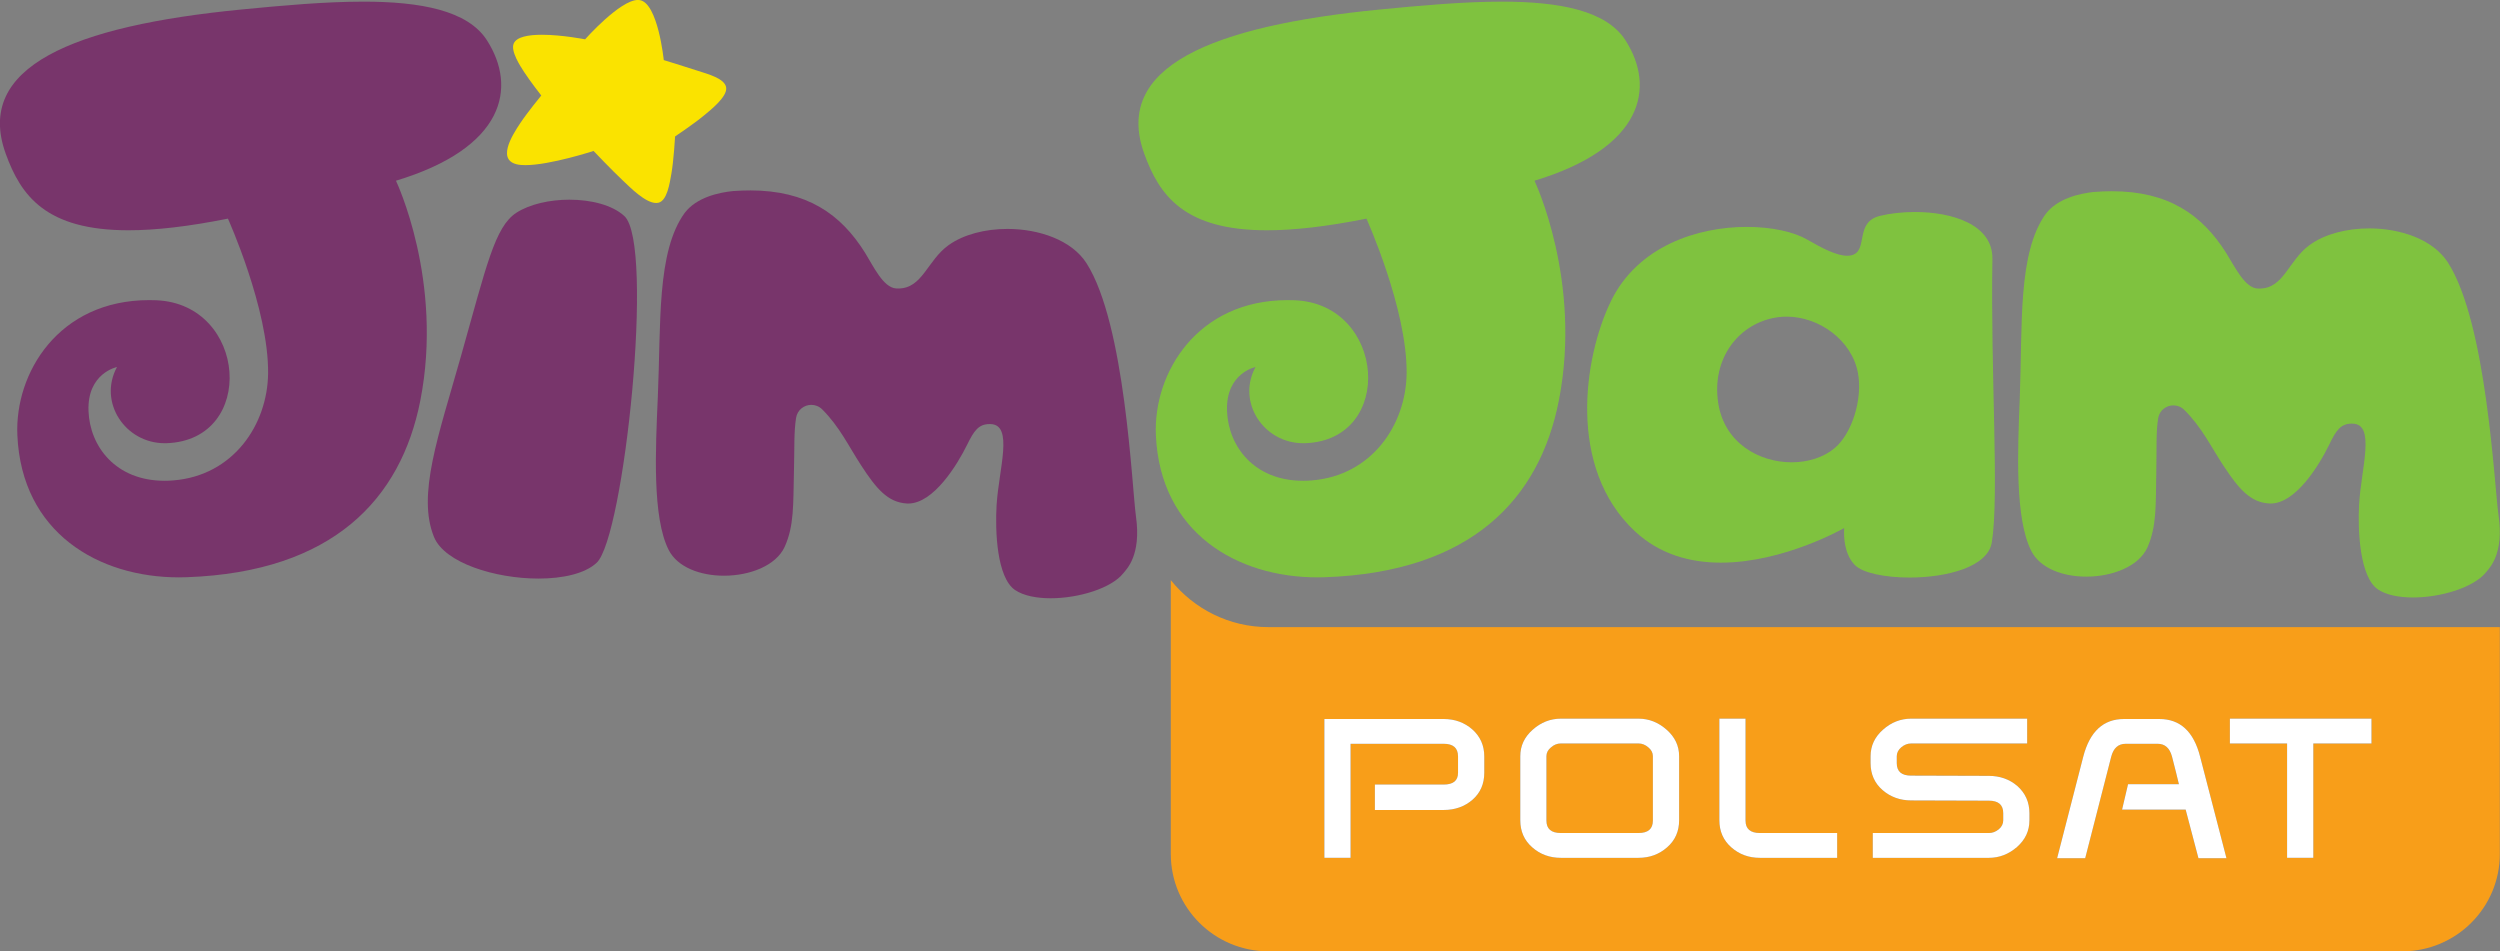 <?xml version="1.0" encoding="UTF-8"?>
<svg width="1e3" height="380.562" version="1.1" viewBox="0 0 1e3 380.562" xmlns="http://www.w3.org/2000/svg">
    <rect x="0" y="0" width="1e3" height="380.562" fill="#808080" stroke="none"/>
    <g transform="translate(-253.448 -10.755)">
        <g transform="matrix(2.768 0 0 2.768 -502.012 -505.164)">
            <path d="m355.215 215.242c-2.848 0-5.727 0.641-7.652 1.879-3.125 2.008-4.328 7.637-8.012 20.691-3.258 11.539-6.398 20.129-3.898 26.195 1.535 3.723 8.82 5.988 15.09 5.988 3.52 0 6.719-0.711 8.406-2.285 3.961-3.688 8.414-46.039 4-50.105-1.734-1.594-4.812-2.363-7.934-2.363" fill="#78356b"/>
            <path d="m365.117 186.379c-2.598 0-7.641 5.691-7.641 5.691s-3.34-0.66-6.238-0.66c-1.926 0-3.652 0.293-4.074 1.262-0.477 1.098 0.949 3.27 1.516 4.141 0.945 1.441 2.465 3.375 2.465 3.375s-1.945 2.359-3.027 3.98c-1.152 1.734-3.727 5.707 0.07 6.055 0.207 0.02 0.43 0.027 0.66 0.027 3.559 0 9.852-2.051 9.852-2.051s2.582 2.723 4.219 4.262c1.043 0.98 3.258 3.258 4.828 3.258 0.109 0 0.219-0.012 0.32-0.035 1.258-0.289 1.629-2.766 1.879-4.195 0.34-1.922 0.535-5.387 0.535-5.387s2.688-1.793 4.215-3.062c1.012-0.836 3.336-2.691 3.168-3.992-0.172-1.344-2.762-1.988-4.109-2.434-1.84-0.609-4.91-1.543-4.91-1.543s-0.832-8.258-3.48-8.672c-0.078-0.016-0.16-0.02-0.246-0.02" fill="#fae300"/>
            <path d="m381.305 213.906c-0.758 0-1.543 0.027-2.359 0.086l-0.008-0.004c-2.133 0.207-5.336 0.906-7.059 3.152-4.086 5.621-3.426 16.012-3.891 26.582-0.336 7.656-0.816 17.414 1.562 22.125 1.281 2.535 4.609 3.734 7.996 3.734 3.73 0 7.531-1.449 8.773-4.176 1.383-3.047 1.223-6.191 1.336-10.727 0.098-3.727-0.02-5.793 0.309-7.895 0.184-1.176 1.18-1.891 2.207-1.891 0.559 0 1.129 0.211 1.586 0.668 2.52 2.535 3.754 5.223 5.609 8.074 2.195 3.383 3.863 5.352 6.609 5.512 0.066 0.004 0.137 0.004 0.203 0.004 3.66 0 7.082-5.598 8.512-8.504 0.984-2.004 1.641-2.977 3.25-2.977h0.141c3.336 0.113 1.184 6.48 0.863 11.691-0.23 3.73 0.023 10.523 2.684 12.301 1.211 0.812 3.078 1.18 5.121 1.18 4.043 0 8.781-1.43 10.52-3.633 0.449-0.574 2.605-2.555 1.816-8.176-0.598-4.258-1.539-27.824-7.145-36.602-2.125-3.328-6.84-4.961-11.434-4.961-3.191 0-6.324 0.785-8.5 2.344-3.086 2.207-3.766 6.266-7.277 6.266-0.102 0-0.207-0.004-0.316-0.012-1.852-0.117-3.289-3.234-4.469-5.137-3.516-5.633-8.41-9.027-16.641-9.027" fill="#78356b"/>
            <g fill="#7fc23f">
                <path d="m549.641 217.023c-1.82 0-3.586 0.203-5.055 0.562-3.703 0.906-1.633 5.016-4.055 5.676-0.207 0.059-0.43 0.086-0.668 0.086-1.469 0-3.512-1.02-5.789-2.344-1.91-1.105-5.105-1.828-8.727-1.828-7.074 0-15.77 2.758-19.648 10.773-3.918 8.098-6.316 24.039 3.461 33.191 3.629 3.402 8.09 4.555 12.453 4.555 9.105 0 17.816-5.004 17.816-5.004s-0.348 3.469 1.562 5.371c1.141 1.133 4.355 1.785 7.871 1.785 5.316 0 11.332-1.496 11.902-5.098 1.082-6.797-0.195-24.371 0.082-40.926 0.086-4.992-5.797-6.801-11.207-6.801m-17.805 36.172c-4.684 0-9.711-2.762-10.609-8.551-1.004-6.48 3-11.57 8.48-12.395 0.461-0.07 0.93-0.105 1.398-0.105 4.66 0 9.426 3.359 10.316 8.156 0.699 3.812-0.887 8.777-3.391 10.863-1.609 1.344-3.859 2.031-6.195 2.031"/>
                <path d="m578.117 214.02c-0.809 0-1.648 0.035-2.52 0.102l-0.008-0.008c-2.129 0.223-5.328 0.934-7.039 3.188-4.059 5.648-3.344 16.031-3.75 26.609-0.301 7.656-0.727 17.414 1.676 22.113 1.285 2.508 4.578 3.691 7.941 3.691 3.754 0 7.59-1.473 8.828-4.219 1.363-3.055 1.188-6.199 1.281-10.738 0.074-3.723-0.055-5.789 0.266-7.895 0.176-1.184 1.176-1.898 2.207-1.898 0.555 0 1.121 0.207 1.578 0.656 2.535 2.52 3.781 5.203 5.648 8.043 2.215 3.371 3.895 5.336 6.641 5.48 0.062 0.004 0.125 0.004 0.188 0.004 3.664 0 7.07-5.633 8.484-8.551 0.977-2.016 1.629-2.996 3.254-2.996 0.039 0 0.078 0 0.121 0.004 3.336 0.094 1.215 6.473 0.922 11.688-0.207 3.73 0.082 10.52 2.75 12.285 1.199 0.793 3.031 1.148 5.035 1.148 4.066 0 8.852-1.457 10.594-3.688 0.445-0.574 2.59-2.566 1.773-8.184-0.621-4.254-1.688-27.816-7.336-36.562-2.129-3.293-6.797-4.902-11.359-4.902-3.227 0-6.402 0.805-8.59 2.391-3.082 2.227-3.734 6.305-7.27 6.305-0.094 0-0.191-0.004-0.293-0.008-1.848-0.113-3.305-3.223-4.496-5.117-3.52-5.582-8.395-8.941-16.527-8.941"/>
                <path d="m489.922 186.625c-5.48 0-11.598 0.551-17.602 1.137-24.289 2.371-38.566 8.277-34.047 20.82 2.195 6.09 5.809 11.082 17.75 11.082 3.848 0 8.559-0.52 14.367-1.684 0 0 5.902 13.07 5.805 22.355-0.078 7.457-5.059 14.801-13.723 15.477-0.422 0.035-0.836 0.051-1.242 0.051-7.066 0-10.801-4.965-10.988-10.094-0.199-5.473 4.117-6.344 4.117-6.344-2.75 5.078 1.18 11.012 6.895 11.012 0.102 0 0.199 0 0.297-0.004 13.035-0.469 11.621-20.113-1.508-20.656-0.348-0.012-0.691-0.02-1.027-0.02-13.125 0-19.453 10.57-19.055 19.523 0.625 14.113 11.734 20.543 23.359 20.543 0.379 0 0.758-0.008 1.137-0.023 21.125-0.758 30.938-11.309 33.73-25.5 3.406-17.312-3.516-31.797-3.516-31.797 15.695-4.738 17.555-13.438 13.141-20.305-2.773-4.312-9.605-5.574-17.891-5.574"/>
            </g>
            <path d="m325.395 186.625c-5.48 0-11.598 0.551-17.605 1.137-24.285 2.371-38.562 8.277-34.043 20.82 2.195 6.09 5.809 11.082 17.75 11.082 3.848 0 8.559-0.52 14.367-1.684 0 0 5.902 13.07 5.805 22.355-0.078 7.457-5.059 14.801-13.723 15.477-0.422 0.035-0.836 0.051-1.242 0.051-7.066 0-10.801-4.965-10.988-10.094-0.199-5.473 4.117-6.344 4.117-6.344-2.75 5.078 1.18 11.012 6.895 11.012 0.102 0 0.199 0 0.297-0.004 13.035-0.469 11.621-20.113-1.508-20.656-0.348-0.012-0.691-0.02-1.027-0.02-13.125 0-19.453 10.57-19.055 19.523 0.625 14.113 11.734 20.543 23.355 20.543 0.383 0 0.758-0.008 1.141-0.023 21.125-0.758 30.938-11.309 33.73-25.5 3.406-17.312-3.516-31.797-3.516-31.797 15.691-4.738 17.551-13.438 13.141-20.305-2.773-4.312-9.602-5.574-17.891-5.574" fill="#78356b"/>
            <path d="m442.117 270.223v39.57c0 7.77 6.312 14.066 14.102 14.066h163.859c7.781 0 14.094-6.297 14.094-14.066v-32.781h-177.953c-5.699 0-10.781-2.656-14.102-6.789m153.047 23.602v-3.586h20.461v3.586h-8.406v16.527h-3.789v-16.527zm-51.605 16.527v-3.586h16.773c0.508 0 0.984-0.18 1.418-0.531 0.445-0.359 0.66-0.797 0.66-1.301v-1.043c0-1.195-0.695-1.801-2.078-1.801l-11.215-0.035c-1.613 0-2.996-0.5-4.152-1.5-1.148-1.004-1.723-2.301-1.723-3.891v-1c0-1.5 0.594-2.773 1.797-3.836 1.184-1.055 2.551-1.59 4.066-1.59h16.762v3.586h-16.77c-0.512 0-0.984 0.184-1.422 0.551-0.43 0.367-0.652 0.805-0.652 1.289v1c0 1.203 0.691 1.805 2.074 1.805l11.223 0.035c1.605 0 2.977 0.484 4.113 1.449 1.172 1.039 1.762 2.352 1.762 3.945v1.035c0 1.52-0.605 2.805-1.793 3.848-1.203 1.043-2.555 1.57-4.082 1.57zm-16.309 0c-1.621 0-2.988-0.504-4.141-1.52-1.148-1.016-1.719-2.312-1.719-3.91v-14.684h3.777v14.727c0 1.199 0.691 1.801 2.082 1.801h11.16v3.586zm-28.758 0c-1.617 0-3-0.504-4.148-1.52-1.156-1.012-1.723-2.312-1.723-3.906v-9.262c0-1.5 0.594-2.77 1.789-3.824 1.195-1.066 2.562-1.602 4.082-1.602h11.195c1.531 0 2.887 0.535 4.086 1.602 1.191 1.055 1.801 2.324 1.801 3.824v9.262c0 1.594-0.574 2.895-1.734 3.906-1.152 1.016-2.531 1.52-4.152 1.52zm71.707 0.051 3.777-14.68c0.941-3.625 2.906-5.434 5.879-5.434h5.117c3 0 4.957 1.809 5.883 5.434l3.809 14.68h-4.047l-1.848-7.02h-9.188l0.863-3.676h7.344c-0.152-0.621-0.66-2.797-0.996-4.008-0.332-1.219-1.02-1.828-2.059-1.828h-4.637c-1.059 0-1.75 0.609-2.078 1.836l-3.766 14.695zm-105.887-0.051v-20.062h17.219c1.637 0 3.027 0.516 4.168 1.516 1.137 1.016 1.719 2.309 1.719 3.895v2.367c0 1.609-0.574 2.906-1.703 3.895-1.137 0.98-2.527 1.477-4.156 1.477h-9.949v-3.676h9.949c1.375 0 2.066-0.57 2.066-1.695v-2.367c0-1.219-0.691-1.828-2.066-1.828h-13.465v16.48zm45.395-16.527h-11.23c-0.512 0-0.984 0.184-1.418 0.566-0.441 0.359-0.66 0.789-0.66 1.273v9.301c0 1.199 0.695 1.801 2.078 1.801h11.23c1.387 0 2.078-0.602 2.078-1.801v-9.301c0-0.484-0.219-0.914-0.66-1.273-0.438-0.383-0.91-0.566-1.418-0.566" fill="#f89e19"/>
            <g fill="#fff">
                <path d="m481.531 290.289h-17.219v20.062h3.781v-16.48h13.465c1.375 0 2.066 0.609 2.066 1.828v2.367c0 1.129-0.691 1.695-2.066 1.695h-9.949v3.676h9.949c1.629 0 3.02-0.496 4.156-1.477 1.129-0.988 1.703-2.285 1.703-3.895v-2.367c0-1.586-0.582-2.879-1.719-3.898-1.141-1-2.527-1.512-4.168-1.512"/>
                <path d="m509.688 290.238h-11.195c-1.52 0-2.887 0.535-4.082 1.602-1.195 1.055-1.789 2.324-1.789 3.824v9.262c0 1.594 0.566 2.895 1.723 3.906 1.148 1.016 2.535 1.52 4.148 1.52h11.195c1.621 0 3-0.504 4.152-1.52 1.16-1.012 1.734-2.312 1.734-3.906v-9.262c0-1.5-0.609-2.77-1.801-3.824-1.203-1.066-2.555-1.602-4.086-1.602m-11.211 16.527c-1.383 0-2.078-0.598-2.078-1.801v-9.301c0-0.484 0.219-0.914 0.66-1.273 0.434-0.383 0.906-0.566 1.418-0.566h11.234c0.504 0 0.977 0.184 1.418 0.566 0.438 0.359 0.656 0.789 0.656 1.273v9.301c0 1.203-0.691 1.801-2.074 1.801z"/>
                <path d="m525.168 290.238h-3.777v14.684c0 1.598 0.57 2.895 1.719 3.91 1.152 1.016 2.52 1.52 4.141 1.52h11.16v-3.586h-11.16c-1.387 0-2.082-0.598-2.082-1.801z"/>
                <path d="m565.867 290.238h-16.762c-1.516 0-2.883 0.535-4.066 1.59-1.203 1.062-1.797 2.336-1.797 3.836v1c0 1.59 0.574 2.891 1.723 3.891 1.156 1 2.539 1.5 4.152 1.5l11.215 0.035c1.383 0 2.078 0.602 2.078 1.801v1.043c0 0.504-0.215 0.941-0.656 1.301-0.438 0.355-0.914 0.531-1.422 0.531h-16.773v3.586h16.762c1.527 0 2.879-0.527 4.078-1.566 1.191-1.047 1.797-2.332 1.797-3.852v-1.039c0-1.59-0.59-2.902-1.762-3.941-1.137-0.965-2.508-1.449-4.113-1.449l-11.223-0.035c-1.383 0-2.074-0.598-2.074-1.805v-1c0-0.484 0.223-0.922 0.652-1.289 0.438-0.367 0.91-0.551 1.422-0.551h16.77z"/>
                <path d="m584.973 290.289h-5.117c-2.973 0-4.938 1.805-5.879 5.434l-3.777 14.68h4.055l3.766-14.695c0.328-1.227 1.023-1.836 2.078-1.836h4.637c1.039 0 1.727 0.609 2.059 1.828 0.336 1.211 0.844 3.387 1 4.008h-7.348l-0.863 3.676h9.188l1.848 7.02h4.047l-3.809-14.68c-0.926-3.629-2.883-5.434-5.883-5.434"/>
                <path d="m615.625 290.238h-20.461v3.586h8.266v16.527h3.789v-16.527h8.406z"/>
            </g>
        </g>
    </g>
</svg>
